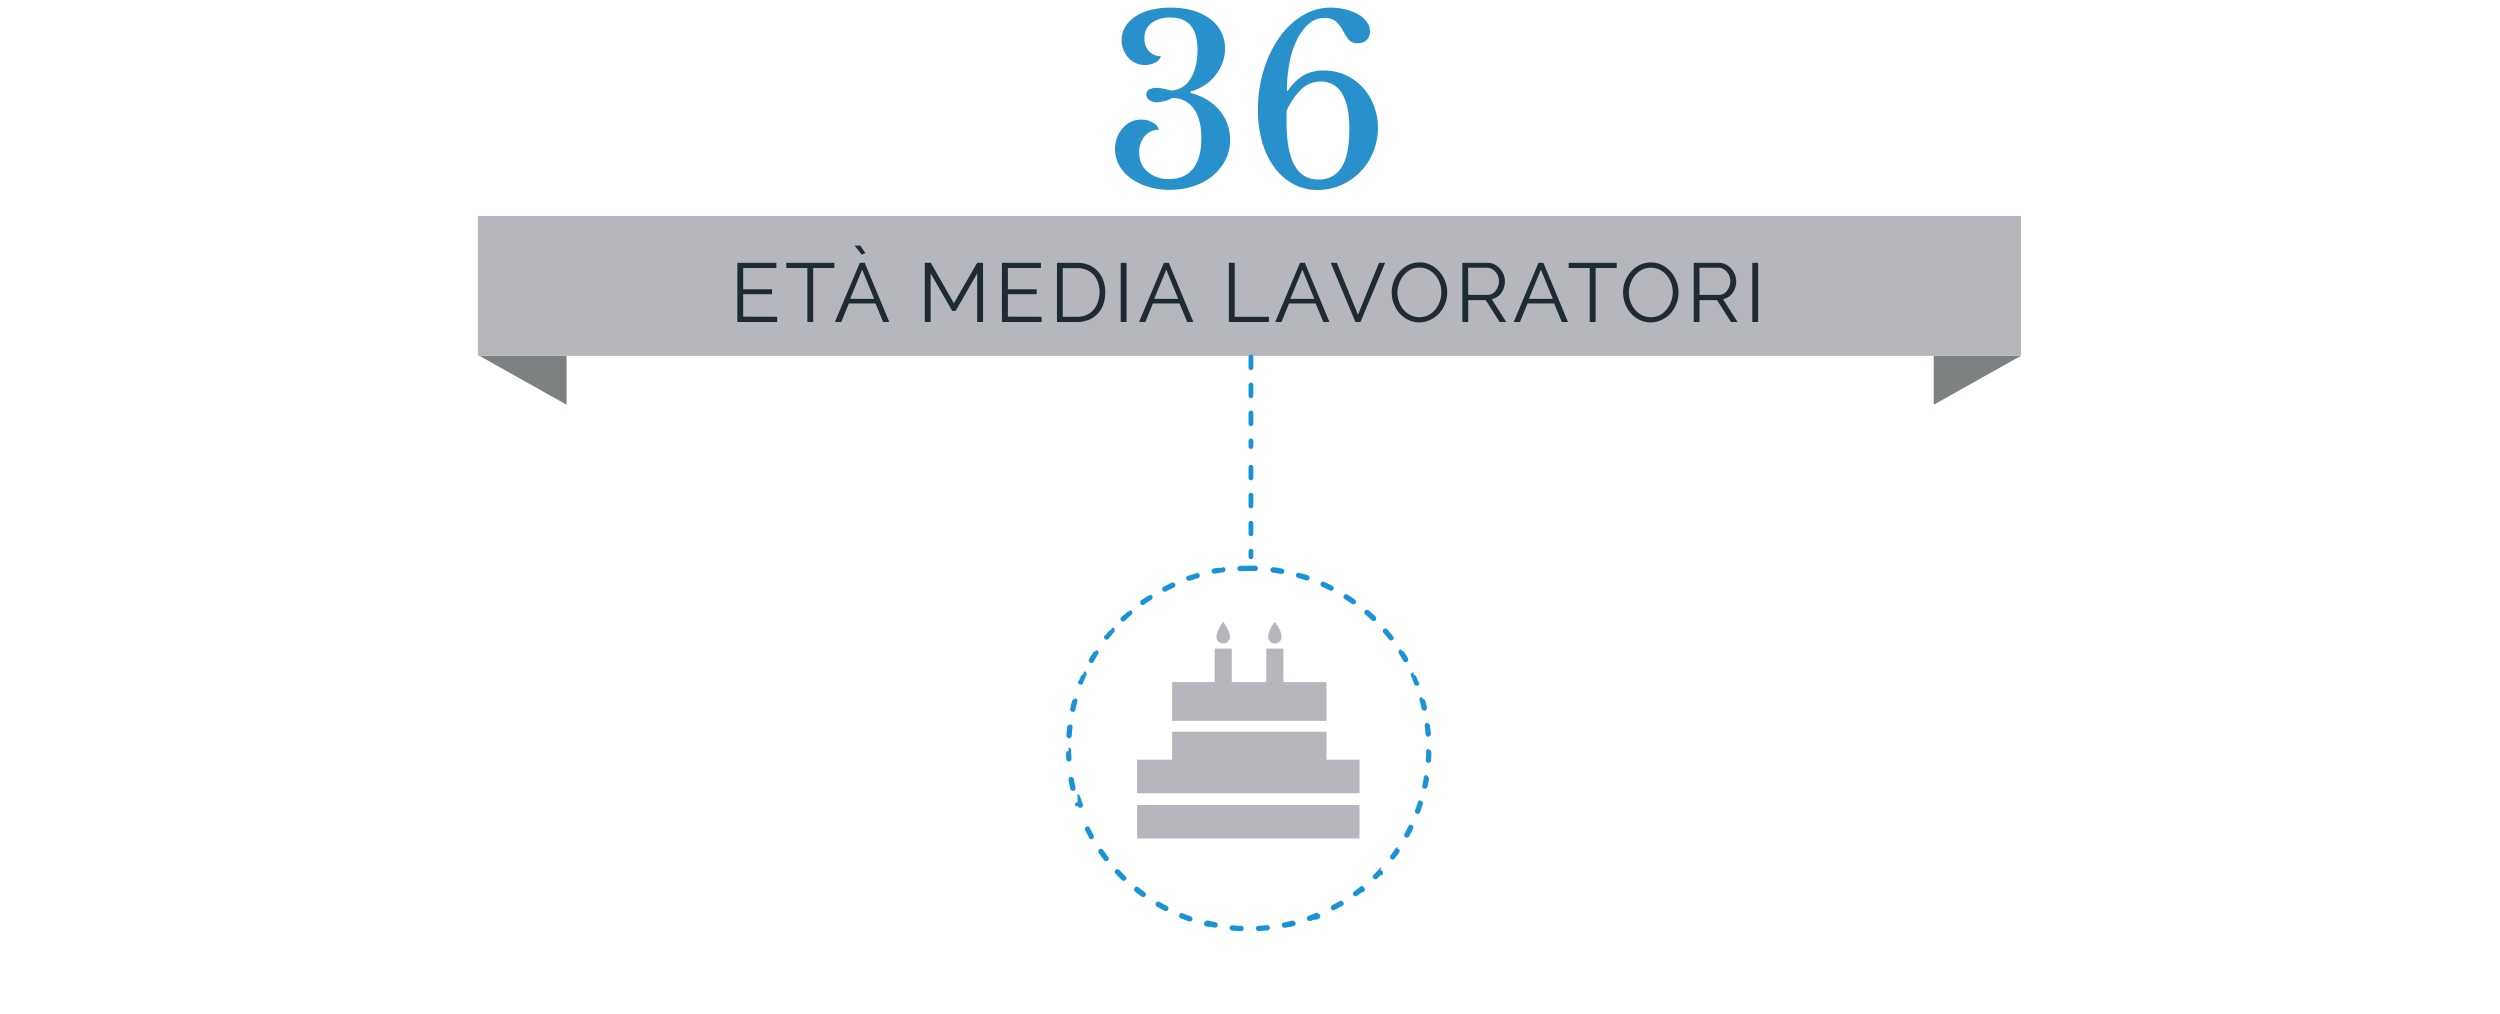 <svg xmlns="http://www.w3.org/2000/svg" viewBox="0 0 780 316.43"><defs><style>.cls-1{fill:none;opacity:0.71;}.cls-2{fill:#2890ca;}.cls-3{fill:#7d8181;}.cls-4{fill:#b6b7bd;}.cls-5{fill:#1f2b33;}.cls-6{fill:#1893d7;}</style></defs><g id="Livello_2" data-name="Livello 2"><g id="Livello_3" data-name="Livello 3"><rect class="cls-1" width="780" height="316.43"/></g><g id="Livello_1-2" data-name="Livello 1"><path class="cls-2" d="M374.82,43.13c0-4-.8-7.07-2.39-9.25a7.82,7.82,0,0,0-6.73-3.28,10.92,10.92,0,0,1-2.39.94,9.12,9.12,0,0,1-2.38.36,3.84,3.84,0,0,1-2.36-.69,2.1,2.1,0,0,1-.92-1.76,1.63,1.63,0,0,1,.85-1.51,4.43,4.43,0,0,1,2.28-.51,11.38,11.38,0,0,1,2.11.22,15.62,15.62,0,0,1,2.24.58,7.11,7.11,0,0,0,6.16-3.46c1.55-2.3,2.32-5.38,2.32-9.22q0-10.08-8.41-10.08a9.32,9.32,0,0,0-5.95,1.73A5.73,5.73,0,0,0,357.08,12a5.51,5.51,0,0,0,1.42,4,4.87,4.87,0,0,0,3.71,1.52,3.37,3.37,0,0,1-1.75,2,6.71,6.71,0,0,1-3.24.75,7,7,0,0,1-2.89-.58A6.7,6.7,0,0,1,352.05,18a8.16,8.16,0,0,1-1.53-2.42,7.78,7.78,0,0,1-.57-3,8,8,0,0,1,1.11-4.18,9.83,9.83,0,0,1,3.1-3.2A15.34,15.34,0,0,1,359,3.1a25.08,25.08,0,0,1,6.23-.72,24.58,24.58,0,0,1,7,.93,16.93,16.93,0,0,1,5.34,2.6,11.51,11.51,0,0,1,3.42,4,11.33,11.33,0,0,1,1.21,5.25,12.38,12.38,0,0,1-.85,4.61A15.07,15.07,0,0,1,379,23.73a13.64,13.64,0,0,1-3.39,3,14.8,14.8,0,0,1-4.17,1.8V29A19.52,19.52,0,0,1,376.39,31a16.65,16.65,0,0,1,3.92,3.24,14.22,14.22,0,0,1,2.56,4.25,13.93,13.93,0,0,1,.93,5.11,13.69,13.69,0,0,1-1.43,6.23,15.28,15.28,0,0,1-3.91,4.93,18.5,18.5,0,0,1-5.95,3.28,23.32,23.32,0,0,1-7.59,1.19,23,23,0,0,1-6.81-1,17.93,17.93,0,0,1-5.38-2.67,12.39,12.39,0,0,1-3.56-4,10.33,10.33,0,0,1-1.28-5.08,9.88,9.88,0,0,1,.64-3.6A9.47,9.47,0,0,1,350.27,40a7.84,7.84,0,0,1,2.6-2,7.74,7.74,0,0,1,3.21-.68,7,7,0,0,1,3.56.9,3.75,3.75,0,0,1,1.93,2.27,5.56,5.56,0,0,0-4.42,2,7.48,7.48,0,0,0-1.71,5.07,7.67,7.67,0,0,0,2.56,6,9.73,9.73,0,0,0,6.77,2.3q4.92,0,7.49-3.27T374.82,43.13Z"/><path class="cls-2" d="M429.91,39.89a19.62,19.62,0,0,1-5.49,13.72,19,19,0,0,1-6,4.14A18.38,18.38,0,0,1,411,59.26a15.49,15.49,0,0,1-7.48-1.84,17.67,17.67,0,0,1-5.88-5.15,24.8,24.8,0,0,1-3.81-7.88,35.29,35.29,0,0,1-1.36-10.12,42,42,0,0,1,1.78-12.34,36,36,0,0,1,4.85-10.16,24.17,24.17,0,0,1,7.2-6.87,16.53,16.53,0,0,1,8.76-2.52,19.45,19.45,0,0,1,4.81.57,15.41,15.41,0,0,1,3.92,1.55,8.17,8.17,0,0,1,2.64,2.34,4.93,4.93,0,0,1,1,2.88,3.65,3.65,0,0,1-1,2.74,3.88,3.88,0,0,1-2.82,1,3.39,3.39,0,0,1-2.95-1.23,20.69,20.69,0,0,1-1.68-2.7,11.77,11.77,0,0,0-2-2.7A5.38,5.38,0,0,0,413,5.62a6.88,6.88,0,0,0-4.56,1.73,15.18,15.18,0,0,0-3.64,4.75,27.75,27.75,0,0,0-2.42,7.2,44.79,44.79,0,0,0-.86,9l.22.14a15.64,15.64,0,0,1,4.95-4.93A12.37,12.37,0,0,1,413,22a16.32,16.32,0,0,1,6.7,1.37,16.53,16.53,0,0,1,5.34,3.78,17.31,17.31,0,0,1,3.56,5.69A19.17,19.17,0,0,1,429.91,39.89ZM401.4,38.16Q401.4,56,411.31,56a8,8,0,0,0,7.3-3.86q2.38-3.84,2.39-12,0-7.2-2.28-10.95a7.38,7.38,0,0,0-6.7-3.74,8.53,8.53,0,0,0-5.77,2.16,21.93,21.93,0,0,0-4.85,7Z"/><polygon class="cls-3" points="149.6 111.03 176.77 111.03 176.77 126.27 149.6 111.03"/><polygon class="cls-3" points="630.5 111.03 603.33 111.03 603.33 126.27 630.5 111.03"/><rect class="cls-4" x="149.1" y="67.38" width="481.45" height="43.65"/><path class="cls-5" d="M242.47,98.84v1.62H230.06V82h12.17v1.61H231.88v6.65h9V91.8h-9v7Z"/><path class="cls-5" d="M260.3,83.61h-6.58v16.85H251.9V83.61h-6.57V82h15Z"/><path class="cls-5" d="M268.26,82h1.53l7.67,18.46h-1.92l-2.39-5.78h-8.3l-2.37,5.78h-2Zm4.47,11.25L269,84.13l-3.77,9.12Zm-6.14-16.63h1.85L270,79l-1.14.44Z"/><path class="cls-5" d="M304.89,100.46V85.3L298.16,97h-1.07L290.36,85.3v15.16h-1.82V82h1.87l7.2,12.63L304.86,82h1.85v18.46Z"/><path class="cls-5" d="M325,98.84v1.62h-12.4V82h12.17v1.61H314.46v6.65h9V91.8h-9v7Z"/><path class="cls-5" d="M329.77,100.46V82H336a9.6,9.6,0,0,1,3.86.72,8,8,0,0,1,2.76,2,8.37,8.37,0,0,1,1.66,2.93,11.27,11.27,0,0,1,.56,3.57,10.91,10.91,0,0,1-.63,3.81,8.09,8.09,0,0,1-1.78,2.91,7.88,7.88,0,0,1-2.78,1.87,9.42,9.42,0,0,1-3.65.67Zm13.29-9.26a9.52,9.52,0,0,0-.47-3,7,7,0,0,0-1.36-2.41,6.15,6.15,0,0,0-2.2-1.57,7.59,7.59,0,0,0-3-.56h-4.45V98.84H336a7.41,7.41,0,0,0,3-.58,6.15,6.15,0,0,0,2.19-1.61,7,7,0,0,0,1.34-2.42A9.53,9.53,0,0,0,343.06,91.2Z"/><path class="cls-5" d="M349.66,100.46V82h1.82v18.46Z"/><path class="cls-5" d="M363.13,82h1.53l7.67,18.46h-1.92L368,94.68h-8.3l-2.36,5.78h-1.95Zm4.47,11.25-3.72-9.12-3.77,9.12Z"/><path class="cls-5" d="M383.41,100.46V82h1.82V98.84h10.66v1.62Z"/><path class="cls-5" d="M405.59,82h1.53l7.67,18.46h-1.92l-2.39-5.78h-8.3l-2.36,5.78h-1.95Zm4.47,11.25-3.72-9.12-3.77,9.12Z"/><path class="cls-5" d="M417.08,82l6.61,16.2L430.26,82h1.9l-7.69,18.46h-1.59L415.18,82Z"/><path class="cls-5" d="M442.87,100.59a7.81,7.81,0,0,1-3.52-.8,8.6,8.6,0,0,1-2.74-2.1,9.57,9.57,0,0,1-1.77-3,9.82,9.82,0,0,1,1.87-10,8.94,8.94,0,0,1,2.76-2.07,7.76,7.76,0,0,1,3.43-.76,7.54,7.54,0,0,1,3.52.82,8.71,8.71,0,0,1,2.73,2.14,10,10,0,0,1,2.38,6.42,9.8,9.8,0,0,1-2.48,6.52,9,9,0,0,1-2.74,2A7.84,7.84,0,0,1,442.87,100.59ZM436,91.23a8.62,8.62,0,0,0,.49,2.9,8.12,8.12,0,0,0,1.4,2.47,6.87,6.87,0,0,0,2.16,1.71,6.31,6.31,0,0,0,5.62,0,6.89,6.89,0,0,0,2.16-1.77A8.3,8.3,0,0,0,449.23,94a8.51,8.51,0,0,0,.48-2.81,8.35,8.35,0,0,0-.51-2.9,7.86,7.86,0,0,0-1.41-2.46,7,7,0,0,0-2.16-1.7,5.91,5.91,0,0,0-2.76-.64,6.05,6.05,0,0,0-2.83.66A6.86,6.86,0,0,0,437.88,86a8.14,8.14,0,0,0-1.36,2.47A8.47,8.47,0,0,0,436,91.23Z"/><path class="cls-5" d="M456.26,100.46V82h7.8a4.9,4.9,0,0,1,2.2.5A5.8,5.8,0,0,1,468,83.83a6.31,6.31,0,0,1,1.13,1.86,5.71,5.71,0,0,1,.4,2.1,6.2,6.2,0,0,1-.3,1.94,5.93,5.93,0,0,1-.83,1.67,4.87,4.87,0,0,1-1.28,1.24,4.55,4.55,0,0,1-1.7.69l4.53,7.13h-2.06l-4.34-6.81h-5.46v6.81ZM458.08,92h6a3,3,0,0,0,1.47-.35,3.34,3.34,0,0,0,1.13-1,4.41,4.41,0,0,0,.73-1.35,4.65,4.65,0,0,0,.26-1.59,4.32,4.32,0,0,0-.3-1.59,4.26,4.26,0,0,0-.8-1.34,3.82,3.82,0,0,0-1.2-.91,3.17,3.17,0,0,0-1.44-.34h-5.88Z"/><path class="cls-5" d="M480,82h1.54l7.67,18.46h-1.93l-2.39-5.78h-8.29l-2.37,5.78h-1.95Zm4.48,11.25-3.72-9.12L477,93.25Z"/><path class="cls-5" d="M504.41,83.61h-6.57v16.85H496V83.61h-6.58V82h15Z"/><path class="cls-5" d="M515.05,100.59a7.83,7.83,0,0,1-3.53-.8,8.72,8.72,0,0,1-2.74-2.1,9.76,9.76,0,0,1-1.77-3,10,10,0,0,1-.62-3.45,9.74,9.74,0,0,1,2.5-6.53,8.9,8.9,0,0,1,2.75-2.07,7.79,7.79,0,0,1,3.43-.76,7.58,7.58,0,0,1,3.53.82,9,9,0,0,1,2.73,2.14,9.89,9.89,0,0,1,1.75,3,9.79,9.79,0,0,1-1.86,9.94,8.84,8.84,0,0,1-2.74,2A7.8,7.8,0,0,1,515.05,100.59Zm-6.84-9.36a8.62,8.62,0,0,0,.49,2.9,7.94,7.94,0,0,0,1.41,2.47,6.66,6.66,0,0,0,2.16,1.71,6.29,6.29,0,0,0,5.61,0A6.89,6.89,0,0,0,520,96.5,8.09,8.09,0,0,0,521.4,94a8.4,8.4,0,0,0,0-5.71A7.88,7.88,0,0,0,520,85.87a6.87,6.87,0,0,0-2.16-1.7,5.89,5.89,0,0,0-2.75-.64,6.09,6.09,0,0,0-2.84.66A6.71,6.71,0,0,0,510.06,86a8.16,8.16,0,0,0-1.37,2.47A8.47,8.47,0,0,0,508.21,91.23Z"/><path class="cls-5" d="M528.44,100.46V82h7.8a4.86,4.86,0,0,1,2.19.5,5.68,5.68,0,0,1,1.73,1.33,5.91,5.91,0,0,1,1.13,1.86,5.73,5.73,0,0,1,.41,2.1,6.24,6.24,0,0,1-1.13,3.61,5.07,5.07,0,0,1-1.29,1.24,4.51,4.51,0,0,1-1.69.69l4.52,7.13h-2.05l-4.34-6.81h-5.46v6.81ZM530.26,92h6a3,3,0,0,0,1.47-.35,3.44,3.44,0,0,0,1.13-1,4.74,4.74,0,0,0,1-2.94,4.48,4.48,0,0,0-1.11-2.93,3.78,3.78,0,0,0-1.19-.91,3.19,3.19,0,0,0-1.45-.34h-5.87Z"/><path class="cls-5" d="M546.72,100.46V82h1.81v18.46Z"/><path class="cls-6" d="M381.5,177.09h-.12l-.49.07h-.41l-.42.07h-.22l-.21,0h-.26l-.71.13a.83.83,0,0,0,.16,1.64H379c.87-.17,1.76-.33,2.64-.45a.83.83,0,0,0-.12-1.65Zm-8,1.75a1,1,0,0,0-.24,0c-.81.24-1.61.5-2.4.77h-.13l-.1,0a.84.84,0,0,0-.5,1.06.83.83,0,0,0,.78.55.84.84,0,0,0,.27,0c.84-.3,1.7-.58,2.55-.83a.83.83,0,0,0-.23-1.63Zm-7.63,2.9a.93.93,0,0,0-.35.08c-.83.39-1.66.8-2.47,1.23a.83.83,0,0,0-.35,1.12.84.84,0,0,0,.74.44.75.75,0,0,0,.38-.1c.79-.41,1.6-.81,2.4-1.19a.81.81,0,0,0,.4-1.1.83.83,0,0,0-.75-.48Zm-7.12,4a.8.8,0,0,0-.46.14l-.12.08h-.14c-.57.38-1.13.77-1.69,1.17h-.09l0,0h0l-.19.14a.83.83,0,0,0-.19,1.16.85.85,0,0,0,.67.34.89.89,0,0,0,.49-.16c.72-.53,1.46-1,2.21-1.53a.83.83,0,0,0,.23-1.15.82.82,0,0,0-.69-.37Zm-6.47,5a.82.82,0,0,0-.55.21l-.95.86h0v0h0l0,0h0l0,0h-.15l-.7.67h0l0,0h0v0h-.09a.82.82,0,0,0,0,1.17.83.83,0,0,0,.59.25.82.82,0,0,0,.58-.24c.63-.62,1.29-1.24,2-1.83a.83.83,0,0,0,.07-1.17.85.85,0,0,0-.62-.28Zm-5.69,5.85a.85.85,0,0,0-.64.29h0l0,0h0c-.38.46-.75.91-1.12,1.38h0v0h0v0h0v0h0v0h0v0h0v0h0v0h0v0h-.12v0h0v0h-.08v0h0v0h0v0h0a.83.83,0,0,0,.15,1.16.86.86,0,0,0,.5.17.81.81,0,0,0,.66-.33c.54-.7,1.11-1.41,1.68-2.09a.83.83,0,0,0-.1-1.17.8.8,0,0,0-.53-.19Zm-4.79,6.6a.84.84,0,0,0-.71.39l-.45.75h0v0h0v0h0v0h0v0h-.1v0h0v0h0v0h0c-.26.43-.5.86-.74,1.3a.81.81,0,0,0,.32,1.12.81.81,0,0,0,1.12-.32c.44-.78.89-1.56,1.36-2.31a.83.83,0,0,0-.27-1.14.75.75,0,0,0-.43-.13Zm-3.78,7.23a.81.81,0,0,0-.76.5c-.06.13-.12.26-.17.39h0v0h0c-.17.4-.33.8-.49,1.2h0v0h0v0h0v0h0v0h0v0h0v0h0v0h0v0h0v0h0v0h0v0h0v0h-.2v0h0v0h0v0h0v0h0v0h0a.82.82,0,0,0,.48,1.06.79.79,0,0,0,.29.06.84.84,0,0,0,.78-.54c.31-.83.65-1.67,1-2.48a.84.84,0,0,0-.43-1.09.78.78,0,0,0-.33-.07Zm-2.7,7.7a.82.82,0,0,0-.79.61h-.05v0h0v0h0v0h0c-.21.79-.4,1.59-.58,2.39a.84.84,0,0,0,.64,1l.17,0a.83.83,0,0,0,.81-.65c.19-.87.4-1.75.63-2.61a.82.82,0,0,0-.58-1,.78.78,0,0,0-.22,0Zm-1.54,8a.83.83,0,0,0-.82.73l-.06.51h0v0h0v0h0v0h0v0h0v0h0c-.07.7-.13,1.4-.18,2.11a.82.82,0,0,0,.77.88h.05a.82.82,0,0,0,.83-.77c.06-.89.14-1.78.25-2.67a.84.84,0,0,0-.73-.92Zm-.36,8.15h0a.83.83,0,0,0-.81.85c0,.41,0,.82.05,1.24h0v0h0v0h0v0h0v0h0v0h0v0h0v0h0v.06h0v0h0v0h0v0h0v0h0v0h0v0h0v0h0v0h0v.17h0v0h0v0h0v0h0v0h0v0h0v0h0v0h0v0h0v0h0v0h0v.09h0v0h0v0h0v0h0v0h0v0h0a.92.92,0,0,0,0,.16.82.82,0,0,0,.82.76h.07a.83.83,0,0,0,.76-.89c-.07-.88-.11-1.78-.13-2.67a.84.84,0,0,0-.83-.81Zm.8,8.12h-.14a.83.83,0,0,0-.68,1c.16.92.34,1.82.54,2.72a.83.83,0,0,0,.81.64.55.55,0,0,0,.18,0,.83.83,0,0,0,.63-1c-.2-.86-.37-1.75-.52-2.63a.83.83,0,0,0-.82-.68Zm2,7.91a.82.82,0,0,0-.26,0,.84.84,0,0,0-.53,1.05h0v0h0v0h0v0h0v0h0v0h0v0h0v0h0v0h0v0h0v0h.06v0h0v0h0v0h0v0h0v0h0v0h0v0h0v0h.09v0h0v0h0v0h0v0h0v0h0v0h0v0h0v0h0l.06.16h0v0h0v0h0v0H336v0h0v0h0v0h0v0h0v0h0v0h0v0h0v0h0v0h0v0h.2v0h.1a.83.83,0,0,0,.77.53,1,1,0,0,0,.3-.05.84.84,0,0,0,.48-1.07c-.32-.83-.62-1.68-.9-2.53a.83.83,0,0,0-.79-.57Zm3.1,7.54a.83.83,0,0,0-.74,1.2c.34.67.69,1.33,1.05,2h0l0,.06h0v0h0l0,.06h0v0h0l.14.24a.82.82,0,0,0,.72.42.86.86,0,0,0,.41-.1.83.83,0,0,0,.31-1.13c-.43-.78-.86-1.57-1.25-2.37a.84.84,0,0,0-.75-.46Zm4.17,7a.81.81,0,0,0-.47.14.84.84,0,0,0-.21,1.16c.53.75,1.07,1.5,1.64,2.22a.79.79,0,0,0,.65.33.81.81,0,0,0,.51-.18.83.83,0,0,0,.15-1.16c-.55-.7-1.08-1.43-1.59-2.16a.83.83,0,0,0-.68-.35Zm5.14,6.33a.85.85,0,0,0-.57.23.83.83,0,0,0,0,1.17c.63.67,1.28,1.33,1.94,2a.83.83,0,0,0,1.17,0,.82.82,0,0,0,0-1.17c-.64-.62-1.27-1.27-1.88-1.92a.83.83,0,0,0-.6-.26Zm6,5.53a.8.8,0,0,0-.64.32.82.82,0,0,0,.13,1.16c.65.52,1.31,1,2,1.52h0l0,0h0l0,0h.09a.77.77,0,0,0,.48.16.81.81,0,0,0,.67-.35.82.82,0,0,0-.18-1.15c-.73-.52-1.44-1.07-2.14-1.62a.78.78,0,0,0-.52-.19Zm6.73,4.61a.82.82,0,0,0-.71.42.83.83,0,0,0,.29,1.13c.77.45,1.56.88,2.35,1.29h.07a.81.81,0,0,0,.39.1.84.84,0,0,0,.73-.45.84.84,0,0,0-.35-1.12c-.79-.41-1.58-.84-2.35-1.29a.79.79,0,0,0-.42-.12Zm7.33,3.59a.83.83,0,0,0-.31,1.6c.85.34,1.72.66,2.59,1a.84.84,0,0,0,.27,0,.83.83,0,0,0,.27-1.61c-.84-.29-1.69-.61-2.51-.94a.85.85,0,0,0-.31-.06Zm7.77,2.48a.83.83,0,0,0-.2,1.63l.63.15h.78c.43.1.86.18,1.3.26l.15,0a.82.82,0,0,0,.81-.68.81.81,0,0,0-.66-1c-.87-.17-1.75-.36-2.62-.57l-.19,0Zm8.05,1.32a.83.83,0,0,0-.08,1.66l.62.05h.12l1.71.11h.34a.83.83,0,0,0,0-1.66c-.89,0-1.79-.09-2.68-.17Zm10.87-.06h-.08c-.89.09-1.79.16-2.68.21a.81.81,0,0,0-.78.87.82.82,0,0,0,.83.78h0c.92-.05,1.84-.12,2.75-.21a.83.83,0,0,0-.08-1.66Zm8-1.41-.2,0c-.86.22-1.74.42-2.61.59a.83.83,0,0,0,.16,1.64h.29l1.39-.3h.38l.8-.19a.83.83,0,0,0-.21-1.64Zm7.74-2.56a.85.85,0,0,0-.31.06c-.82.34-1.67.67-2.5,1a.83.83,0,0,0,.28,1.61,1,1,0,0,0,.28,0l1.05-.39h.74l.78-.32a.83.83,0,0,0-.32-1.59Zm7.29-3.67a.81.81,0,0,0-.42.12q-1.15.69-2.34,1.32a.83.83,0,0,0,.39,1.56.78.78,0,0,0,.39-.1q.89-.47,1.74-1h.2l.47-.28a.82.82,0,0,0,.28-1.13.83.83,0,0,0-.71-.41Zm6.68-4.68a.8.8,0,0,0-.52.19c-.69.56-1.41,1.11-2.12,1.64a.83.83,0,0,0-.18,1.16.84.84,0,0,0,.67.33.82.82,0,0,0,.49-.16c.48-.35,1-.71,1.42-1.08h.31l0,0h.06l0,0h0l.33-.27a.82.82,0,0,0,.12-1.16.79.79,0,0,0-.64-.31Zm5.94-5.6a.84.84,0,0,0-.62.27c-.6.66-1.22,1.31-1.86,1.93a.83.83,0,0,0,0,1.17.79.79,0,0,0,.59.25.82.82,0,0,0,.58-.24l.15-.15h0l.8-.81h0l.06-.06h0l0,0h0l0,0h0l0,0h0l0,0h0l0,0h0v0h0v0h.09v0h.3v0h0l0,0h0l.18-.19a.83.83,0,0,0-.06-1.17.82.82,0,0,0-.55-.22Zm5.06-6.39a.84.84,0,0,0-.68.36c-.5.74-1,1.47-1.56,2.18A.82.82,0,0,0,434,268a.84.84,0,0,0,.5.17.81.81,0,0,0,.66-.33h0v0h.05v0h0v0h0l0-.07h0l.59-.81h0v0h0v0h0v0h.1v0h0v0h0v0h0l.64-.92a.84.84,0,0,0-.22-1.16.89.89,0,0,0-.47-.14Zm4.09-7.06a.82.82,0,0,0-.74.47c-.39.8-.81,1.6-1.23,2.38a.83.83,0,0,0,.33,1.13.78.78,0,0,0,.39.1.84.84,0,0,0,.73-.43l.23-.42h0c.27-.52.55-1,.81-1.57h0v0h0l.18-.37a.82.82,0,0,0-.39-1.1.77.77,0,0,0-.36-.09Zm3-7.57a.82.82,0,0,0-.79.58c-.26.84-.56,1.7-.87,2.53a.83.83,0,0,0,.49,1.07,1,1,0,0,0,.29.05.84.84,0,0,0,.78-.54c.05-.14.1-.27.14-.41h0v0h0v0h0c.25-.69.49-1.4.71-2.11a.81.81,0,0,0-.54-1,.69.69,0,0,0-.25,0Zm1.89-7.94a.84.84,0,0,0-.82.7c-.14.88-.31,1.76-.49,2.63a.83.83,0,0,0,.64,1h.17a.82.82,0,0,0,.81-.65l.09-.42h0v0h0v0h0v0h0v0h0v0h0v0h0v0h0c.13-.66.25-1.32.36-2a.84.84,0,0,0-.69-.95Zm.71-8.12a.83.83,0,0,0-.83.81c0,.89-.05,1.79-.1,2.68a.82.82,0,0,0,.77.88h.05a.82.82,0,0,0,.83-.77c0-.52.06-1,.08-1.55h0v0h0a1.09,1.09,0,0,1,0-.18h0v0h0v0h0v0h0v0h0v0h0v0h0v0h0a1.48,1.48,0,0,0,0-.21h0c0-.18,0-.35,0-.52a.82.82,0,0,0-.82-.84Zm-.45-8.15h-.11a.83.83,0,0,0-.72.92c.12.88.21,1.78.28,2.67a.84.84,0,0,0,.83.76h.06a.83.83,0,0,0,.76-.89v0h0v0h0v0h0c-.07-.86-.16-1.72-.27-2.57a.83.83,0,0,0-.82-.72Zm-1.63-8a.91.91,0,0,0-.23,0,.83.83,0,0,0-.57,1c.24.86.46,1.73.66,2.6a.83.83,0,0,0,.81.64l.19,0a.83.83,0,0,0,.62-1l0-.13h0v0h0v0h0v0h0v0h0v0h0v0h0v0h0v0h0c-.1-.42-.21-.85-.32-1.26h0v0h0v0h0v0h0v0h0v0h0v0h0v0h0v0h0v0h0v0h0l-.18-.66a.84.84,0,0,0-.8-.6ZM441,209.8a.78.78,0,0,0-.33.07.82.82,0,0,0-.42,1.09c.36.82.71,1.65,1,2.48a.83.83,0,0,0,.77.52.76.76,0,0,0,.3-.05.84.84,0,0,0,.48-1.07h-.08v0h0v0h0v0h-.12v0h0v0h0v0h0v0h0v0h0v0h0v0h0c-.24-.59-.49-1.18-.75-1.76h0v0h0v0h0v0h0a.83.83,0,0,0-.76-.49Zm-3.86-7.19a.8.8,0,0,0-.44.13.84.84,0,0,0-.26,1.15c.48.75.95,1.52,1.39,2.29a.82.82,0,0,0,.72.42.77.77,0,0,0,.41-.11.84.84,0,0,0,.31-1.13c-.27-.47-.55-.93-.83-1.4h0l0,0h0l-.06-.09h0v0h0v0h0v0h0v0h0v0h0v0h0v0h0v0h0v0h0v0h0v0h0v0h0v0h0v0h0v0h0c-.07-.12-.15-.23-.22-.34a.82.82,0,0,0-.7-.39Zm-4.86-6.55a.86.86,0,0,0-.54.2.84.84,0,0,0-.09,1.17c.58.68,1.16,1.37,1.7,2.07a.84.84,0,0,0,.66.32.8.8,0,0,0,.51-.17.83.83,0,0,0,.14-1.16h0l0,0h-.07v0h0c-.52-.67-1.06-1.32-1.61-2a.85.85,0,0,0-.63-.29Zm-5.75-5.78a.87.87,0,0,0-.63.28.83.83,0,0,0,.08,1.17c.68.59,1.34,1.19,2,1.81a.83.83,0,0,0,.57.23.84.84,0,0,0,.6-.26.83.83,0,0,0,0-1.17l-.39-.37h0c-.53-.51-1.08-1-1.63-1.48a.81.81,0,0,0-.54-.2Zm-6.53-4.9a.83.83,0,0,0-.45,1.53c.75.48,1.5,1,2.22,1.5a.81.81,0,0,0,.48.16.83.83,0,0,0,.49-1.5c-.75-.54-1.52-1.06-2.29-1.56a.93.93,0,0,0-.45-.13Zm-7.16-3.89a.82.82,0,0,0-.34,1.58c.81.37,1.62.76,2.41,1.16a.75.75,0,0,0,.38.1.82.82,0,0,0,.73-.45.84.84,0,0,0-.35-1.12l-1-.5h0l-1.45-.68a.83.83,0,0,0-.34-.07Zm-7.66-2.82a.83.83,0,0,0-.23,1.63c.86.24,1.72.51,2.56.8a.84.84,0,0,0,.27,0,.81.81,0,0,0,.78-.56.83.83,0,0,0-.51-1.05c-.57-.19-1.14-.38-1.72-.55h-.4l-.52-.16a.91.91,0,0,0-.23,0Zm-8-1.67a.83.83,0,0,0-.11,1.65c.88.12,1.77.26,2.65.42l.15,0a.82.82,0,0,0,.81-.68.84.84,0,0,0-.66-1c-.9-.16-1.82-.31-2.74-.43Zm-7.53-.5H389c-.68,0-1.35,0-2,.05h-.11a.83.83,0,0,0,0,1.66h0c.88,0,1.79-.06,2.68-.06h0c.69,0,1.39,0,2.08,0h0a.83.83,0,0,0,0-1.66c-.52,0-1,0-1.55,0h-.59Z"/><path class="cls-6" d="M390.29,167.31a.73.73,0,0,1-.75-.7v-3.36a.75.75,0,0,1,1.5,0v3.36A.73.73,0,0,1,390.29,167.31Zm0-8.73a.73.73,0,0,1-.75-.7v-3.36a.75.75,0,0,1,1.5,0v3.36A.73.73,0,0,1,390.29,158.58Zm0-8.73a.73.73,0,0,1-.75-.7v-3.36a.75.75,0,0,1,1.5,0v3.36A.73.73,0,0,1,390.29,149.85Z"/><path class="cls-6" d="M390.29,174.44a.73.73,0,0,1-.75-.7V172a.75.75,0,0,1,1.5,0v1.75A.73.73,0,0,1,390.29,174.44Z"/><path class="cls-6" d="M390.29,132.93a.73.73,0,0,1-.75-.7v-3.36a.75.75,0,0,1,1.5,0v3.36A.73.73,0,0,1,390.29,132.93Zm0-8.73a.73.73,0,0,1-.75-.71v-3.35a.75.75,0,0,1,1.5,0v3.35A.73.73,0,0,1,390.29,124.2Zm0-8.74a.73.73,0,0,1-.75-.7V111.4a.75.75,0,0,1,1.5,0v3.36A.73.73,0,0,1,390.29,115.46Z"/><path class="cls-6" d="M390.29,140.05a.73.73,0,0,1-.75-.7V137.6a.75.75,0,0,1,1.5,0v1.75A.73.73,0,0,1,390.29,140.05Z"/><rect class="cls-4" x="365.71" y="212.8" width="48.16" height="12.11"/><rect class="cls-4" x="354.77" y="251.16" width="69.4" height="10.46"/><rect class="cls-4" x="378.97" y="202.36" width="5.33" height="12.19"/><path class="cls-4" d="M381.63,194c-3,4.15-2.17,5.78-1.16,6.42a2.22,2.22,0,0,0,2.34,0C383.81,199.78,384.65,198.16,381.63,194Z"/><rect class="cls-4" x="395.09" y="202.36" width="5.33" height="12.19"/><path class="cls-4" d="M397.74,194c-3,4.15-2.17,5.78-1.16,6.42a2.22,2.22,0,0,0,2.34,0C399.92,199.78,400.76,198.16,397.74,194Z"/><rect class="cls-4" x="365.71" y="228.3" width="48.16" height="12.11"/><rect class="cls-4" x="354.77" y="237.03" width="69.4" height="10.46"/></g></g></svg>